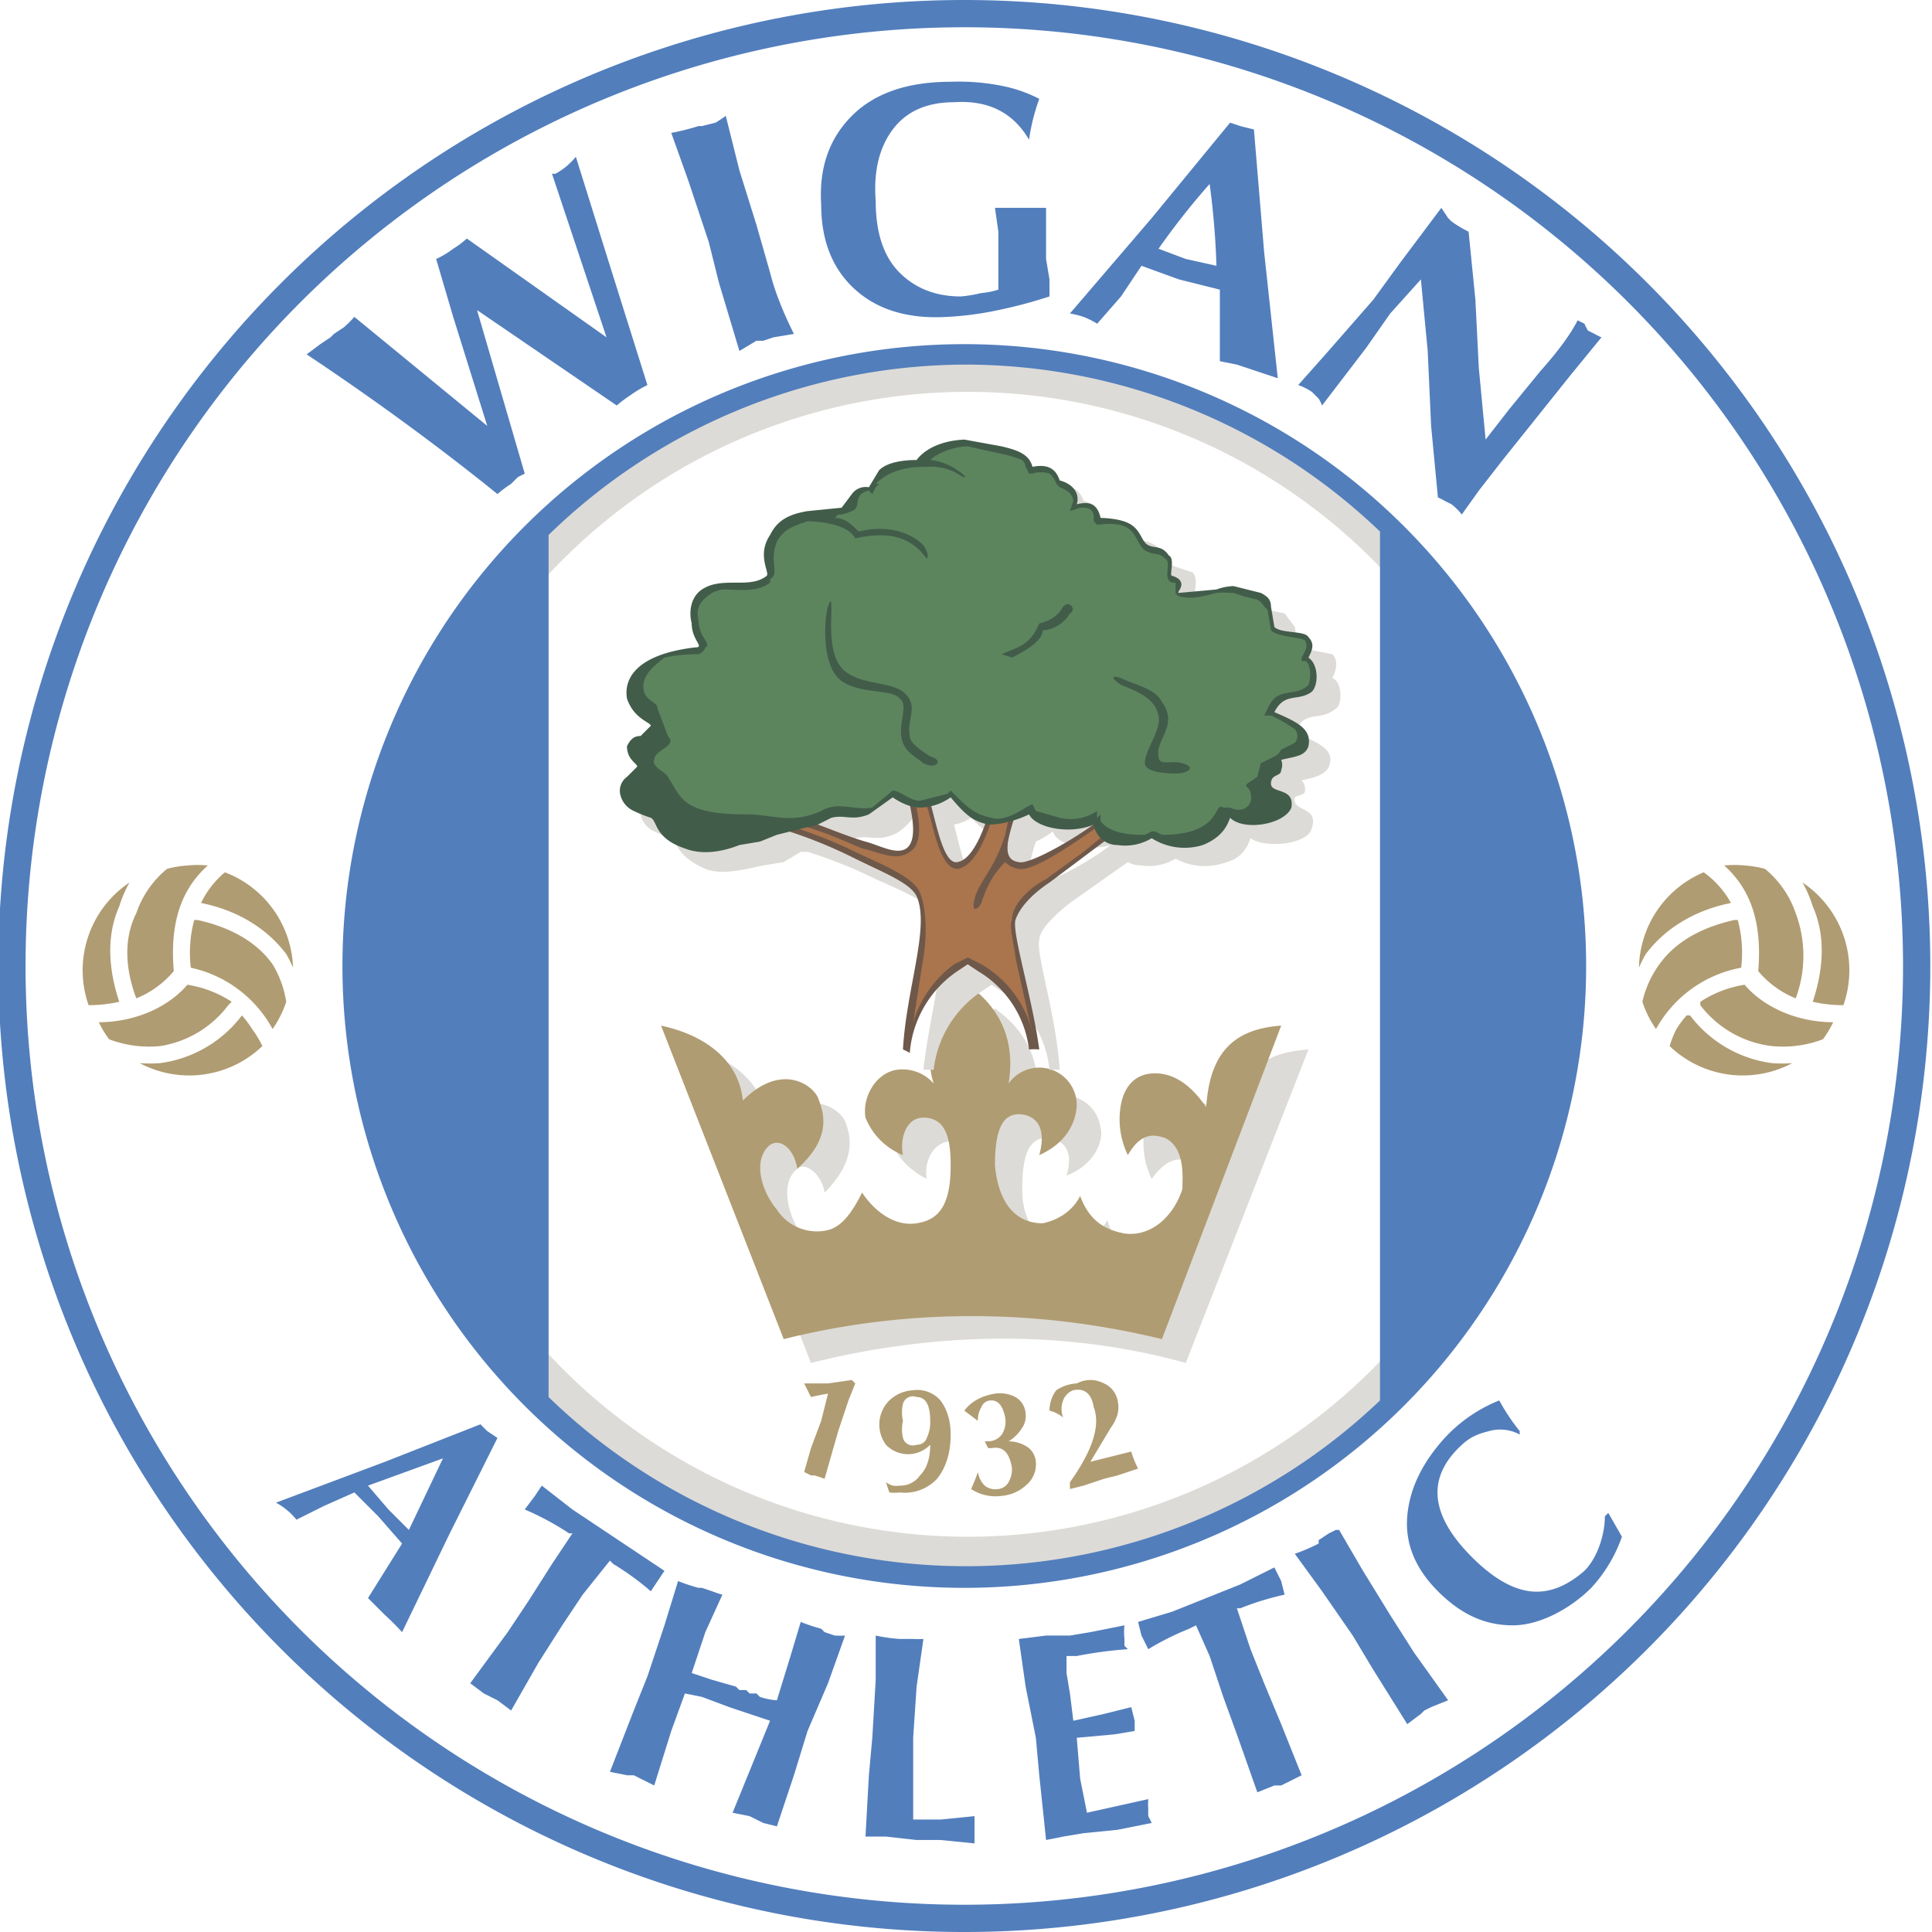 <svg xmlns="http://www.w3.org/2000/svg" viewBox="0 0 567 567"><g fill-rule="evenodd"><path fill="#527ebc" d="M283 0a283 283 0 1 1 0 567 283 283 0 0 1 0-567zm0 8a275 275 0 1 1 0 551 275 275 0 0 1 0-551z"/><path fill="#dddbd7" d="M283 105a178 178 0 1 1 0 357 178 178 0 0 1 0-357zm0 10a168 168 0 1 0 169 168 168 168 0 0 0-169-168z"/><path fill="#527ebc" d="M283 101a182 182 0 1 1 0 365 182 182 0 0 1 0-365zm0 6a176 176 0 0 1 122 49v255a176 176 0 0 1-244-1V157a176 176 0 0 1 122-50z"/><path fill="#dddbd7" d="M202 308l36 92c36-9 74-10 110 0l36-92c-15 1-21 8-22 23-4-5-10-9-15-9-6 0-10 4-11 9a24 24 0 0 0 2 15c5-7 9-6 11-5 7 3 6 12 5 15-2 9-9 14-17 13-4-1-10-3-12-11-2 4-7 7-11 7-8 1-14-5-14-16 0-10 2-15 7-15 2 0 9 1 6 11 8-3 11-10 10-14a11 11 0 0 0-19-6c2-12-2-22-12-29a26 26 0 0 0-11 29 12 12 0 0 0-11-4c-6 1-10 8-8 14 1 5 6 9 10 11-1-5 2-11 7-11 7 0 8 7 8 14 0 11-3 16-10 17s-13-3-17-9c-2 6-6 10-10 11a14 14 0 0 1-15-6c-4-6-6-15-1-19 2-2 7 1 8 7 9-9 8-16 6-21-2-4-11-10-22 1-2-11-10-20-24-22z"/><path fill="#b09c72" d="M194 301l36 92c36-9 74-9 111 0l35-92c-14 1-21 8-22 24-4-6-9-10-15-10s-9 4-10 9a24 24 0 0 0 2 15c4-7 8-6 11-5 6 3 5 12 5 15-3 9-10 14-17 13-5-1-10-3-13-11-2 4-6 7-11 8-8 0-13-6-14-17 0-10 2-15 7-15 2 0 9 1 6 12 9-4 11-11 11-15a11 11 0 0 0-20-6c2-12-2-22-12-29a26 26 0 0 0-10 29 12 12 0 0 0-11-4c-6 1-10 8-9 14 2 5 6 9 11 11-1-5 1-11 6-11 7 0 8 7 8 14 0 11-3 16-10 17-6 1-12-3-16-9-3 6-6 10-10 11a14 14 0 0 1-15-6c-5-6-7-15-2-19 3-2 7 1 8 7 10-9 8-16 6-21-2-4-11-10-22 1-1-11-10-19-24-22z"/><path fill="#dddbd7" d="M237 250a137 137 0 0 1 20 8c9 4 16 7 18 11 4 9-2 27-4 45a17 17 0 0 1 3 0 32 32 0 0 1 14-23l3-2 3 2a31 31 0 0 1 14 23 15 15 0 0 1 3 0c-1-16-7-34-6-38 0-3 4-7 9-11l17-12a8 8 0 0 0 4 1 15 15 0 0 0 10-2 18 18 0 0 0 15 1c4-1 6-4 7-7 4 3 17 2 18-3 2-6-5-5-5-8-1-2 3-1 3-3a4 4 0 0 0-1-3c5-1 7-2 8-4 2-5-3-7-10-10 3-7 7-3 12-7 2-1 2-8-1-9 1-2 2-5 0-7l-10-2-1-6-3-4-5-1-3-1a16 16 0 0 0-6 0c-3 1-7 2-10 1v-3a5 5 0 0 0-2-1c-1-1 1-5-1-7l-6-2c-2-1-2-4-5-6s-9-2-10-2c0-4-3-5-6-5 0-3-1-5-5-6-1-3-3-5-9-4-1-4-4-5-8-6l-11-2c-6 0-11 2-15 5l-11 4-2 4a5 5 0 0 0-6 2c-1 2 0 4-3 5l-10 1c-5 1-9 3-11 6-4 6 1 12-1 13-4 4-13 0-18 4-3 2-5 6-4 9 1 6 5 7 2 8-18 1-22 9-20 15 1 6 7 7 7 8l-4 2c-1 1-3 2-3 4-1 4 3 4 3 6l-3 3a5 5 0 0 0-3 5 7 7 0 0 0 4 5 39 39 0 0 0 5 2c2 1 1 5 10 9 5 2 12 0 17-1l6-1 5-3h2zm89-2c-8 6-18 11-21 11-4-1-3-6-1-12a26 26 0 0 0 5-3c1 4 10 6 17 4zm-30-1c-2 6-5 11-9 12-3 0-5-9-7-17a14 14 0 0 0 5-2c5 5 7 6 11 7zm-22-5c1 6 2 11-1 12-3 3-8 0-13-1l-13-5 4-2c4-1 6 1 11-1 3-1 6-5 7-6s2 2 5 3z"/><path fill="#6e584a" d="M221 241a140 140 0 0 1 30 11c8 4 16 7 18 11 4 9-3 27-4 45a17 17 0 0 1 2 1 32 32 0 0 1 14-24l3-2 3 2a31 31 0 0 1 15 23 16 16 0 0 1 3 0c-2-15-8-34-7-38 1-3 4-7 10-11l24-18-6-3c-8 7-24 16-27 15-8-1 1-15 1-24l-7-1c-2 9-6 24-12 25-5 1-7-17-10-24l-6-1c2 8 5 18 1 21-3 2-8-1-12-2-10-3-17-7-25-8l-8 2z"/><path fill="#aa744d" d="M268 300a33 33 0 0 1 12-17l4-2 4 2a32 32 0 0 1 15 20l-1-4-4-18c0-2-2-9-1-11 0-5 6-10 10-12l11-8 11-9-3-1c-6 4-22 16-27 15a7 7 0 0 1-4-2c-3 3-5 6-7 12-1 2-3 3-2-1 1-5 6-9 9-19l3-14-4-1c-2 8-6 24-13 25-5 0-7-12-8-15a74 74 0 0 0-3-9l-3-1c2 6 5 17 0 20-4 3-9 0-14-1-7-3-16-7-24-8h-2a141 141 0 0 1 24 9c6 3 17 7 19 12s2 13 1 19l-3 19z"/><path fill="#425c4a" d="M284 129c-6 0-12 2-15 6-5 0-9 1-11 3l-3 5a5 5 0 0 0-5 2l-3 4-10 1c-6 1-9 3-11 7-4 6 0 11-1 12-5 4-13 0-19 4-3 2-4 6-3 10 0 5 4 7 1 7-17 2-21 9-20 15 2 6 7 7 7 8l-3 3c-2 0-3 1-4 3 0 4 3 5 3 6l-3 3a5 5 0 0 0-2 5 7 7 0 0 0 4 5 39 39 0 0 0 5 2c2 1 1 6 10 9 5 2 11 1 16-1l6-1 5-2 12-3 4-2c4-1 6 1 11-1l7-5s4 3 8 3a16 16 0 0 0 9-3c5 6 7 7 11 8 5 0 10-2 12-3 2 4 12 6 19 3a7 7 0 0 0 7 6 15 15 0 0 0 10-2 18 18 0 0 0 15 2c5-2 7-5 8-8 4 4 16 2 18-3 1-6-6-4-6-7s3-2 3-4a4 4 0 0 0 0-3c4-1 7-1 8-4 1-5-3-7-10-10 3-6 7-3 11-6 2-2 2-8-1-10 1-2 2-4 0-6-1-2-8-1-10-3l-1-6c0-2-1-3-3-4l-4-1-4-1a16 16 0 0 0-5 1l-11 1c-1 0 2-2 0-4a5 5 0 0 0-2-1c-1 0 1-5-1-6-2-3-4-2-6-3s-2-4-5-6-9-2-9-2c-1-4-3-5-7-4 1-3-1-6-5-7-1-3-3-5-8-4-1-4-5-5-9-6l-11-2z"/><path fill="#5c855e" d="M258 142l-1 1-1 2-1-1c-5 1-2 5-5 6a19 19 0 0 1-3 1 5 5 0 0 1-1 0l-1 1c3 0 5 2 7 4 8-2 15 0 19 4 2 3 1 4 1 4-5-7-12-8-21-6-2-4-10-5-14-5-3 1-7 2-9 6-2 5 0 8-1 10a3 3 0 0 1-1 1 2 2 0 0 1 0 1c-4 3-9 2-14 2a11 11 0 0 0-3 1c-3 2-5 4-4 8 0 5 4 7 2 8a3 3 0 0 1-2 2 45 45 0 0 0-10 1c-4 3-7 6-6 10 1 3 4 3 4 5l3 8c3 3-4 4-4 7-1 2 4 4 4 5 4 6 4 11 23 11 8 0 13 3 22-1 5-3 10 0 15-1l6-5c2 0 5 3 8 3l8-2 1-1 1 1c4 4 6 6 11 7 3 1 7-1 10-3l2-1 1 2 7 2c4 1 8 0 11-2a8 8 0 0 0 0 2l1-1v2c3 4 10 4 13 4l2-1h1l2 1c18 0 15-10 18-8a8 8 0 0 0 1 0h1c4 2 7-1 6-4 0-2-2-2-1-3l3-2 1-4 4-2h-1 1a4 4 0 0 0 2-2l4-2a3 3 0 0 0 0-4 41 41 0 0 0-7-4h-2l1-2c3-7 8-3 12-7a9 9 0 0 0 0-6 2 2 0 0 0-1-1h-1v-1c1-2 2-3 1-5-1-1-8-1-10-3l-1-6a8 8 0 0 0-1-1 5 5 0 0 0-2-2l-4-1-3-1h-1a24 24 0 0 0-4 0c-4 1-7 2-11 1a2 2 0 0 1-1-1v-3a4 4 0 0 0-1 0c-3-1 0-6-2-7-2-2-3-1-5-2-3-1-3-5-6-7s-8-1-9-1l-1-1v-1c0-3-2-3-4-3l-3 1 1-3a4 4 0 0 0-2-3 13 13 0 0 0-2-1l-1-1a6 6 0 0 0-2-3 8 8 0 0 0-5 0h-1l-1-2a4 4 0 0 0-1-2 40 40 0 0 0-7-2l-9-2c-4 0-9 2-11 4a17 17 0 0 1 8 3c3 2 3 3 0 1a16 16 0 0 0-9-2c-3 0-10 0-15 5zm83 64c5 7-2 11-1 16 0 3 4 1 7 2 4 1 2 3-2 3-1 0-9 0-9-3 0-4 5-10 4-14-1-5-6-7-11-9-3-2-3-3 0-2 4 2 10 3 12 7zm-93-9c5 4 13 3 17 6 5 4 1 8 2 13 0 2 3 4 6 6 4 1 2 4-2 2-1-1-5-3-6-6-2-5 2-11-1-13-2-3-13-1-18-6s-4-18-3-21 1-1 1 1c0 4-1 14 4 18zm57-14c-3 7-7 7-11 9l3 1c4-2 9-5 9-8a10 10 0 0 0 8-5c2-1 0-4-2-2-1 2-3 4-7 5z"/><g fill="#b09c72"><path d="M512 254a31 31 0 0 1 6 1 29 29 0 0 1 9 13c3 8 3 17 0 25a28 28 0 0 1-11-8c1-12-1-23-10-31a31 31 0 0 1 6 0zm17 5a31 31 0 0 1 12 36 40 40 0 0 1-9-1c3-9 4-19 0-28a36 36 0 0 0-3-7zm9 41a31 31 0 0 1-3 5 33 33 0 0 1-15 2 31 31 0 0 1-21-12v-1a33 33 0 0 1 13-5c6 7 16 11 26 11zm-12 12a31 31 0 0 1-36-5 31 31 0 0 1 2-5 30 30 0 0 1 3-4h1a36 36 0 0 0 24 14 39 39 0 0 0 6 0zm-40-10a31 31 0 0 1-4-8 30 30 0 0 1 5-11c5-7 13-11 22-13h1a37 37 0 0 1 1 14 36 36 0 0 0-25 18zm-5-18a31 31 0 0 1 19-28 27 27 0 0 1 8 9c-10 2-19 7-25 15a34 34 0 0 0-2 4zM55 254a31 31 0 0 0-6 1 29 29 0 0 0-9 13c-4 8-3 17 0 25a28 28 0 0 0 11-8c-1-12 1-23 10-31a31 31 0 0 0-6 0zm-17 5a31 31 0 0 0-12 36 40 40 0 0 0 9-1c-3-9-4-19 0-28a36 36 0 0 1 3-7zm-9 41a31 31 0 0 0 3 5 33 33 0 0 0 15 2 31 31 0 0 0 20-12l1-1a33 33 0 0 0-13-5c-6 7-16 11-26 11zm12 12a31 31 0 0 0 36-5 31 31 0 0 0-3-5 30 30 0 0 0-3-4 36 36 0 0 1-24 14 39 39 0 0 1-6 0zm39-10a31 31 0 0 0 4-8 30 30 0 0 0-4-11c-5-7-13-11-22-13h-1a37 37 0 0 0-1 14 36 36 0 0 1 24 18zm6-18a31 31 0 0 0-20-28 27 27 0 0 0-7 9c10 2 19 7 25 15a34 34 0 0 1 2 4z"/></g></g><g fill="#527ebc"><path d="M146 145q-26-21-56-41l4-3 3-2 1-1 3-2a36 36 0 0 0 3-3l39 32-5-16-5-16-5-17a25 25 0 0 0 5-3 25 25 0 0 0 4-3l41 29-8-24-8-24h1a19 19 0 0 0 3-2 20 20 0 0 0 3-3l10 32 11 35a34 34 0 0 0-5 3 36 36 0 0 0-4 3l-41-28 14 48-2 1-2 2a33 33 0 0 0-4 3zM213 34l4 16 5 16 4 14q2 8 7 18l-6 1-3 1h-2l-5 3-6-20-3-12-6-18-5-14a69 69 0 0 0 8-2h1l4-1a36 36 0 0 0 3-2zM308 87a138 138 0 0 1-15 4 94 94 0 0 1-15 2q-17 1-27-8t-10-25q-1-16 9-26t29-10a64 64 0 0 1 14 1 42 42 0 0 1 12 4 60 60 0 0 0-3 12q-7-12-22-11-12 0-18 8t-5 21q0 14 7 21t18 7a41 41 0 0 0 6-1 22 22 0 0 0 5-1v-9-8l-1-7h15v8 7l1 6v5zM340 73l8 3 9 2a230 230 0 0 0-2-24 215 215 0 0 0-15 19zm-26 19l24-28 23-28 3 1 4 1 3 36 4 37-9-3-3-1-5-1V85l-12-3-11-4-6 9-7 8a25 25 0 0 0-4-2 26 26 0 0 0-4-1zM381 113l8-9 14-16 8-11 12-16 2 3 1 1a37 37 0 0 0 5 3l2 20 1 20 2 21 7-9 9-11q8-9 11-15l2 1a23 23 0 0 0 1 2l2 1a15 15 0 0 0 2 1l-9 11-12 15-8 10-7 9-5 7a17 17 0 0 0-3-3l-2-1a15 15 0 0 0-2-1l-2-21-1-22-2-21-9 10-7 10-13 17a11 11 0 0 0-1-2l-2-2a17 17 0 0 0-4-2zM108 436l6 7 6 6 10-21-22 8zm-27 5l32-12 28-11 2 2 3 2-14 28-14 29a67 67 0 0 0-5-5l-2-2-3-3 10-16-7-8-7-7-9 4-8 4a18 18 0 0 0-3-3 19 19 0 0 0-3-2zM159 436l9 7 9 6 9 6 9 6-2 3-2 3a81 81 0 0 0-11-8l-1-1-8 10-6 9-7 11-8 14-4-3-2-1-2-1-4-3 11-15 6-9 7-11 6-9h-1a81 81 0 0 0-13-7l3-4 2-3zM212 468l-5 11-4 12 6 2 7 2 1 1h2l1 1h2l1 1a20 20 0 0 0 5 1l4-13 3-10a51 51 0 0 0 6 2l1 1 3 1a27 27 0 0 0 3 0l-5 14-6 14-4 13-5 15-4-1-2-1-2-1-5-1 11-27-12-4-8-3-5-1-4 11-5 16-4-2-2-1h-2l-5-1 7-18 4-10 5-15 4-13a51 51 0 0 0 6 2h1l3 1a27 27 0 0 0 3 1zM271 481l-2 14-1 15v24h8l10-1v8l-10-1h-7l-9-1h-6l1-18 1-11 1-17v-13a51 51 0 0 0 7 1h4a27 27 0 0 0 3 0zM338 535l-10 2-10 1-6 1-5 1-2-19-1-11-3-15-2-14 8-1h7l6-1 10-2a19 19 0 0 0 0 4v2l1 1a122 122 0 0 0-15 2h-3v5l1 6 1 8 9-2 8-2 1 4v3l-6 1-11 1 1 12 2 10 9-2 9-2a18 18 0 0 0 0 3 17 17 0 0 0 0 2l1 2zM334 476l10-3 10-4 10-4 10-5 2 4 1 4a81 81 0 0 0-13 4h-1l4 12 4 10 5 12 6 15-4 2-2 1h-2l-5 2-6-17-4-11-4-12-4-9-2 1a81 81 0 0 0-12 6l-2-4-1-4zM393 449l7 12 8 13 7 11 10 14-5 2-2 1-1 1-4 3-10-16-6-10-9-13-8-11a53 53 0 0 0 7-3v-1l3-2a28 28 0 0 0 2-1zM472 444l4 7a43 43 0 0 1-9 15c-6 6-15 11-23 11s-15-3-22-10q-10-10-9-22t11-23a44 44 0 0 1 16-11 60 60 0 0 0 6 9v1a12 12 0 0 0-9-1c-4 1-6 2-9 5q-7 7-6 15t10 17q9 9 17 10t16-6c4-4 6-11 6-16l1-1z"/></g><g fill="#b09c72"><path d="M236 432l2-7 3-8 1-4 1-4a74 74 0 0 0-5 1l-2-4h7l7-1 1 1-2 5-3 9-2 7-2 7a30 30 0 0 0-3-1h-1l-2-1zM273 424a9 9 0 0 1-13 0 10 10 0 0 1 1-13 11 11 0 0 1 7-3 9 9 0 0 1 8 3q3 4 3 10 0 8-4 13a13 13 0 0 1-11 4 12 12 0 0 1-3 0l-1-3a7 7 0 0 0 2 1 6 6 0 0 0 2 0 7 7 0 0 0 6-3q3-3 3-9zm0-7q0-7-4-7a3 3 0 0 0-4 2 11 11 0 0 0 0 5 11 11 0 0 0 0 5 3 3 0 0 0 4 2 3 3 0 0 0 3-2 11 11 0 0 0 1-5zM290 425l-1-2h1a5 5 0 0 0 4-2 7 7 0 0 0 1-5q-1-5-4-5a3 3 0 0 0-3 2 7 7 0 0 0-1 4l-4-3q3-4 9-5a10 10 0 0 1 6 1 6 6 0 0 1 3 5 6 6 0 0 1-1 4 12 12 0 0 1-4 4 10 10 0 0 1 6 2 6 6 0 0 1 2 4 8 8 0 0 1-3 7 12 12 0 0 1-7 3 13 13 0 0 1-9-2 60 60 0 0 0 2-5 7 7 0 0 0 2 4 5 5 0 0 0 4 1 4 4 0 0 0 3-2 8 8 0 0 0 1-4q-1-7-6-6h-1zM314 437v-2q10-14 7-22-1-6-6-5a5 5 0 0 0-3 3 7 7 0 0 0 0 5 10 10 0 0 0-4-2 10 10 0 0 1 2-6 12 12 0 0 1 6-2q4-2 8 0a7 7 0 0 1 4 5 9 9 0 0 1 0 4 13 13 0 0 1-2 4l-3 5-3 5 4-1 4-1 4-1a27 27 0 0 0 2 5l-6 2-4 1-6 2-4 1z"/></g></svg>